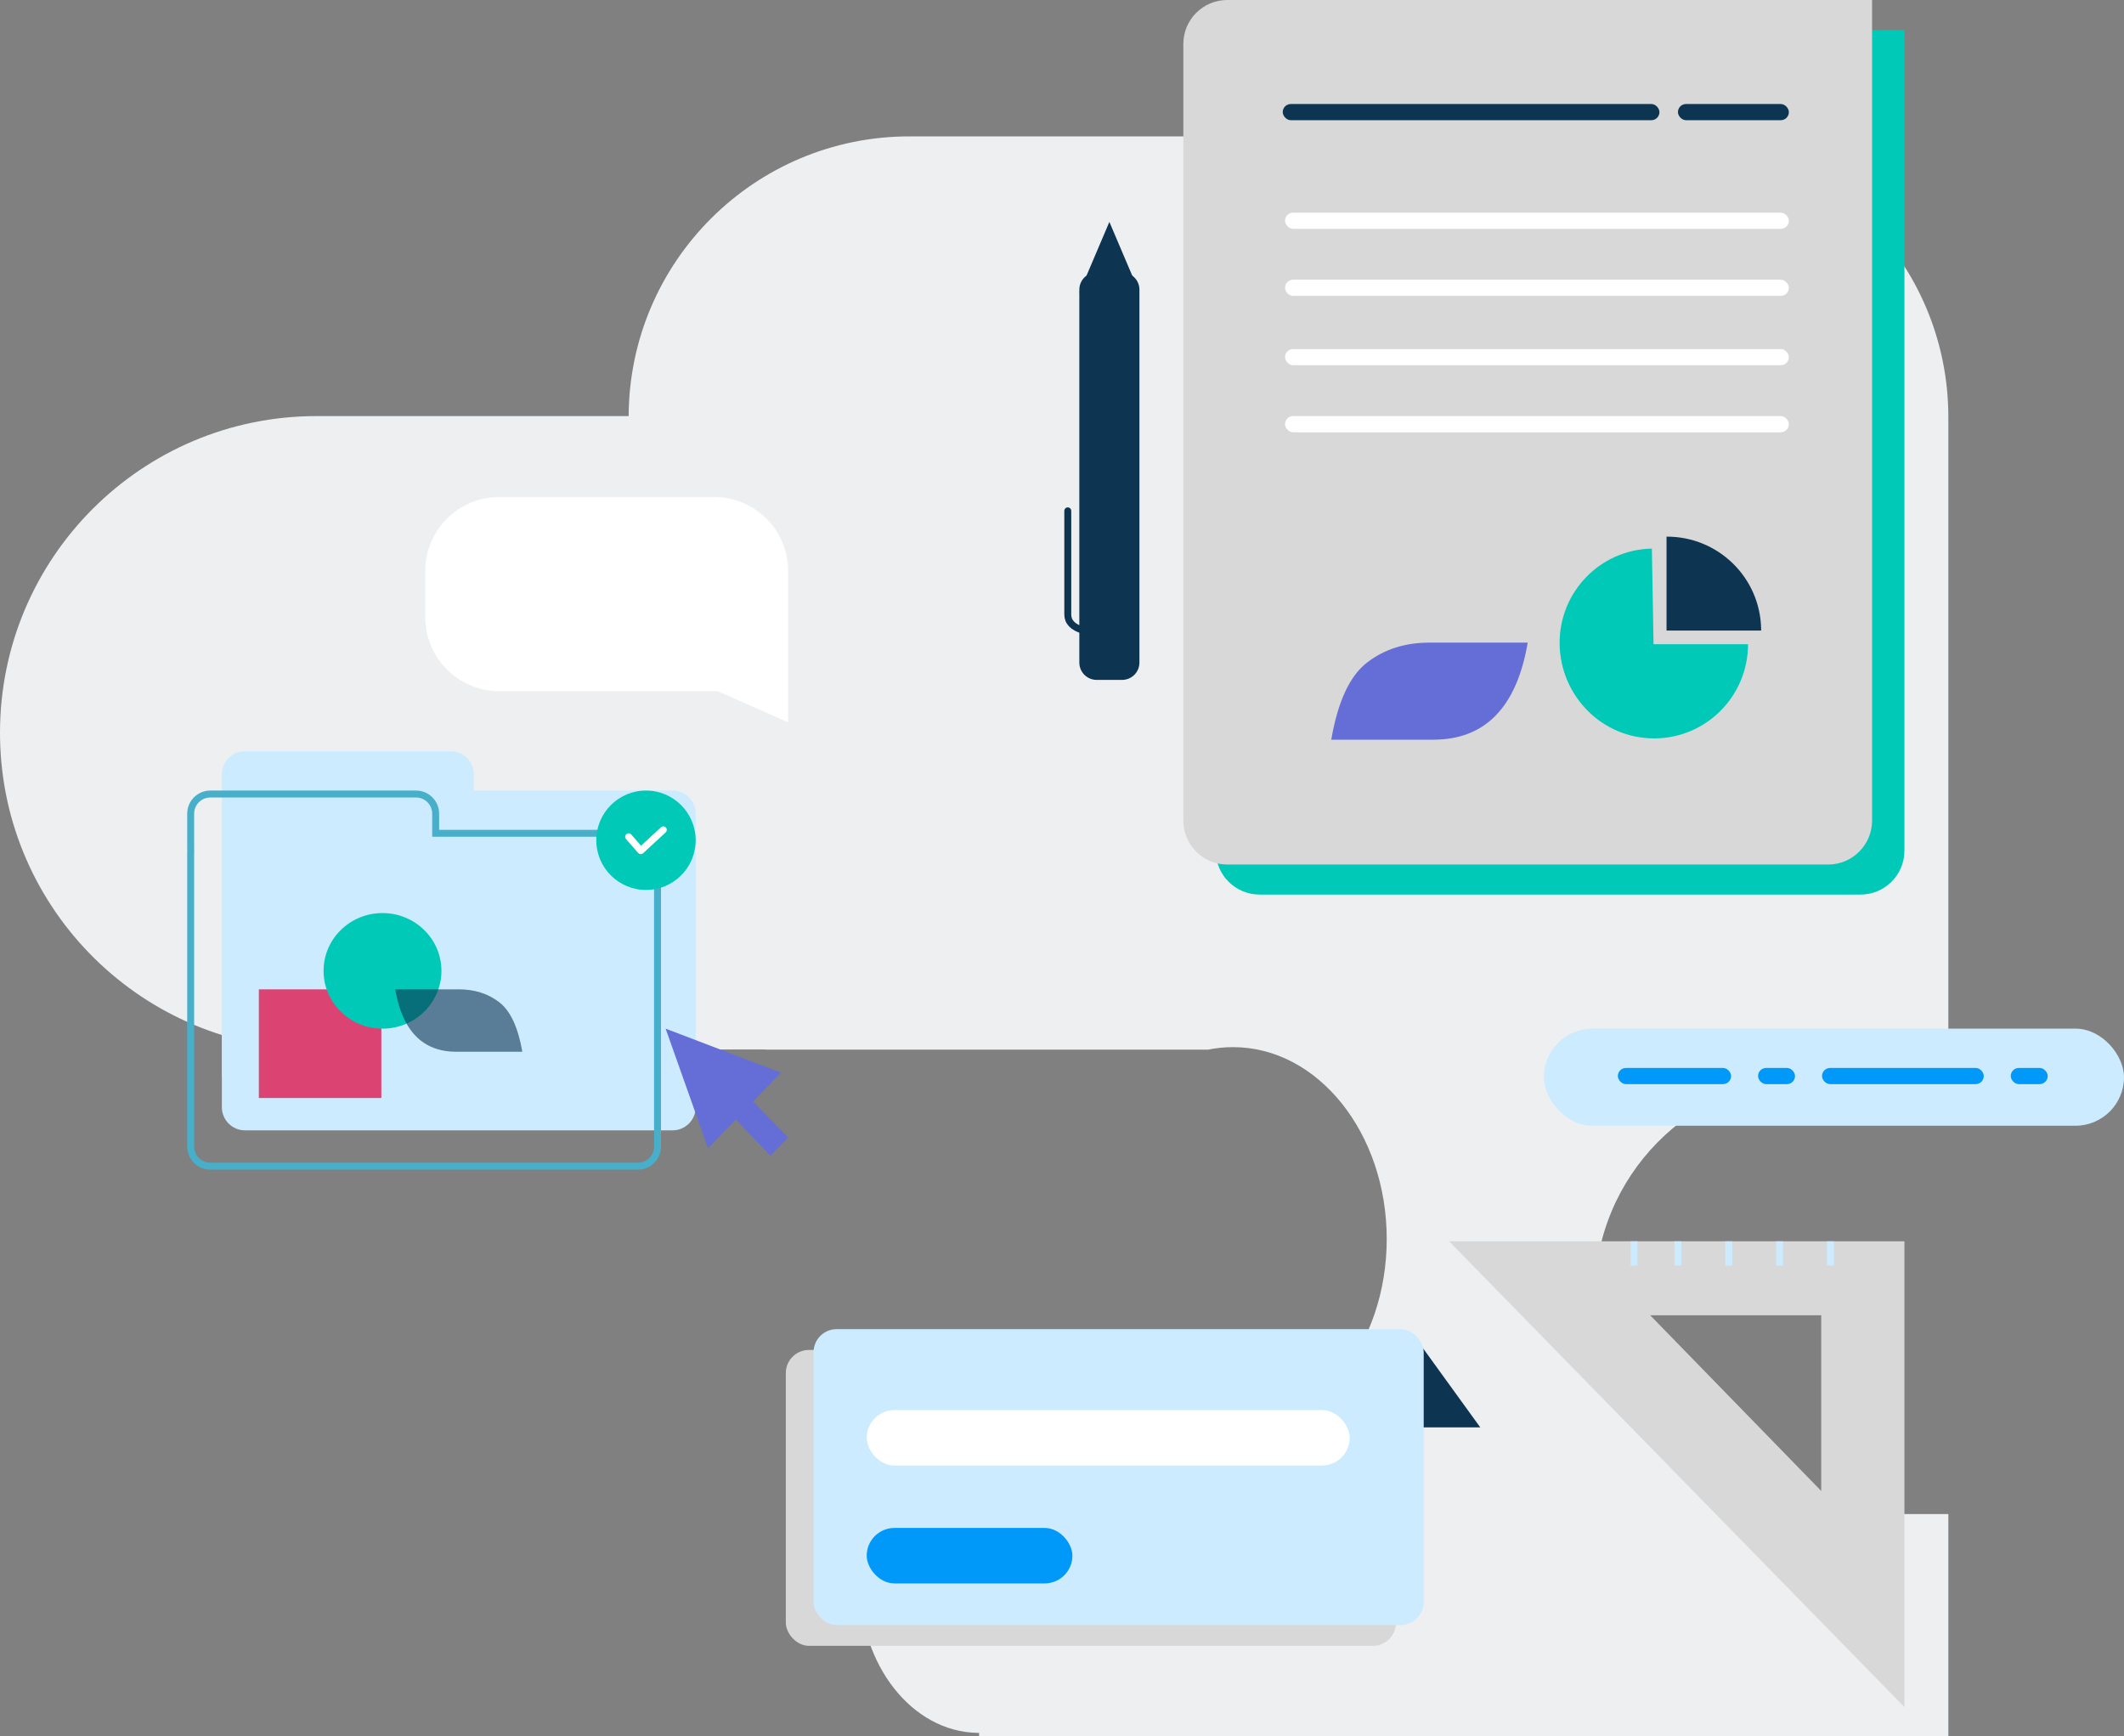 <?xml version="1.0" encoding="UTF-8"?>
<svg width="919px" height="751px" viewBox="0 0 919 751" version="1.1" xmlns="http://www.w3.org/2000/svg" xmlns:xlink="http://www.w3.org/1999/xlink">
    <rect x="0" y="0" width="919" height="751" fill="#808080" stroke="none"/>
    <title>Group 10</title>
    <g id="ilustraciones" stroke="none" stroke-width="1" fill="none" fill-rule="evenodd">
        <g id="Artboard" transform="translate(-137, -267)">
            <g id="Group-10" transform="translate(137, 267)">
                <path d="M721.5,59 C788.603,59 843,113.397 843,180.5 L842.996,180 L843,180 L842.999,180.382 L843,180.5 C843,180.539 843,180.579 843,180.618 L843,466 L784.5,466 L782.937,466.013 C731.467,466.847 690,508.831 690,560.5 L690,560.5 L690.013,562.063 C690.847,613.533 732.831,655 784.5,655 L784.5,655 L843,655 L843,751 L423.63,751 L423.63,749.656 L422.777,749.648 C394.665,749.078 372.016,720.427 372.016,685.167 C372.016,649.907 394.665,621.256 422.777,620.686 L422.777,620.686 L423.63,620.678 L532.236,620.678 L532.236,618.985 L532.867,618.996 L532.867,618.996 L533.5,619 C570.227,619 600,581.84 600,536 C600,490.16 570.227,453 533.5,453 C529.838,453 526.245,453.369 522.744,454.08 L522.744,454.08 L331.154,454.08 L331.154,454 L137,454 C62.094,454 1.228,393.884 0.018,319.266 L0,317 C0,241.337 61.337,180 137,180 L137,180 L272.001,179.999 C272.271,113.127 326.564,59 393.5,59 L393.5,59 Z" id="Combined-Shape" fill="#EDEFF1"></path>
                <g id="Group-8" transform="translate(340, 575)">
                    <polygon id="Path-32" stroke="#0D3451" fill="#0D3451" points="272 4 299.5 42 274 42"></polygon>
                    <rect id="Rectangle" fill="#D8D8D8" x="0" y="9" width="264" height="128" rx="10"></rect>
                    <g id="Group-4" transform="translate(12, 0)">
                        <rect id="Rectangle" fill="#CCEBFE" x="0" y="0" width="264" height="128" rx="10"></rect>
                        <rect id="Rectangle" fill="#0099FA" x="23" y="86" width="89" height="24" rx="12"></rect>
                        <rect id="Rectangle" fill="#FFFFFF" x="23" y="35" width="209" height="24" rx="12"></rect>
                    </g>
                </g>
                <g id="Group-28" transform="translate(461.855, 96)">
                    <g id="Group-27" transform="translate(5.145, 0)" fill="#0D3451">
                        <path d="M-67.654,96.974 L93.654,96.974 C97.796,96.974 101.154,100.332 101.154,104.474 L101.154,115.474 C101.154,119.616 97.796,122.974 93.654,122.974 L-67.654,122.974 C-71.796,122.974 -75.154,119.616 -75.154,115.474 L-75.154,104.474 C-75.154,100.332 -71.796,96.974 -67.654,96.974 Z" id="Rectangle" transform="translate(13, 109.974) scale(-1, -1) rotate(90) translate(-13, -109.974) "></path>
                        <polygon id="Path-18" points="-4.72937245e-12 30.548 13 0 26 30.548"></polygon>
                    </g>
                    <path d="M26.145,177.73 C8.811,178.901 0.145,176.265 0.145,169.82 C0.145,163.375 0.145,148.435 0.145,125" id="Path-19" stroke="#0D3451" stroke-width="3" stroke-linecap="round"></path>
                </g>
                <g id="Group-20" transform="translate(725.5, 638) scale(-1, 1) translate(-725.5, -638) translate(627, 537)">
                    <path d="M197,0 L0,201.5 L0,0 L197,0 Z M110,32 L36,32 L36,108 L110,32 Z" id="Combined-Shape" fill="#D8D8D8"></path>
                    <line x1="32" y1="0" x2="32" y2="10.5" id="Path-10" stroke="#CCEBFE" stroke-width="3"></line>
                    <line x1="54" y1="0" x2="54" y2="10.5" id="Path-10" stroke="#CCEBFE" stroke-width="3"></line>
                    <line x1="76" y1="0" x2="76" y2="10.5" id="Path-10" stroke="#CCEBFE" stroke-width="3"></line>
                    <line x1="98" y1="0" x2="98" y2="10.5" id="Path-10" stroke="#CCEBFE" stroke-width="3"></line>
                    <line x1="117" y1="0" x2="117" y2="10.5" id="Path-10" stroke="#CCEBFE" stroke-width="3"></line>
                </g>
                <g id="Group-11" transform="translate(81, 325)">
                    <g id="Group-2">
                        <path d="M114,0 C119.523,-1.01453063e-15 124,4.477 124,10 L124,17 L210,17 C215.523,17 220,21.477 220,27 L220,154 C220,159.523 215.523,164 210,164 L25,164 C19.477,164 15,159.523 15,154 L15,27 C15,26.662 15.017,26.329 15.049,26 C15.017,25.672 15,25.338 15,25 L15,10 C15,4.477 19.477,1.01453063e-15 25,0 L114,0 Z" id="Combined-Shape" fill="#CCEBFE"></path>
                        <path d="M99,18.5 C101.347,18.5 103.472,19.451 105.01,20.99 C106.549,22.528 107.5,24.653 107.5,27 L107.5,27 L107.5,35.5 L195,35.5 C197.347,35.5 199.472,36.451 201.01,37.99 C202.549,39.528 203.5,41.653 203.5,44 L203.5,44 L203.5,171 C203.5,173.347 202.549,175.472 201.01,177.01 C199.472,178.549 197.347,179.5 195,179.5 L195,179.5 L10,179.5 C7.653,179.5 5.528,178.549 3.99,177.01 C2.451,175.472 1.5,173.347 1.5,171 L1.5,171 L1.5,44 C1.5,43.712 1.514,43.428 1.542,43.148 C1.514,42.572 1.5,42.288 1.5,42 L1.5,27 C1.5,24.653 2.451,22.528 3.99,20.99 C5.528,19.451 7.653,18.5 10,18.5 L10,18.5 Z" id="Combined-Shape" stroke="#47AFCA" stroke-width="3"></path>
                        <g id="Group-39" transform="translate(177, 17)">
                            <circle id="Oval" fill="#00C9B7" cx="21.5" cy="21.5" r="21.5"></circle>
                            <polyline id="Path-16" stroke="#FFFFFF" stroke-width="3" stroke-linecap="round" stroke-linejoin="round" points="14 20 19.25 26 29 17"></polyline>
                        </g>
                    </g>
                    <g id="Group-3" transform="translate(15, 62)">
                        <rect id="Rectangle" fill="#CCEBFE" x="0" y="0" width="147" height="96" rx="19"></rect>
                        <rect id="Rectangle" fill="#DB4373" x="16" y="41" width="53" height="47"></rect>
                        <ellipse id="Oval" fill="#00C9B7" cx="69.5" cy="33" rx="25.5" ry="25"></ellipse>
                        <path d="M75,41 C78.088,59 86.917,68 101.487,68 C116.057,68 125.561,68 130,68 C128.167,57.429 124.838,50.286 120.013,46.571 C115.189,42.857 109.351,41 102.5,41 L75,41 Z" id="Path-28" fill-opacity="0.6" fill="#0D3451"></path>
                    </g>
                </g>
                <path d="M184,247 C184,229.327 198.327,215 216,215 L309,215 C326.673,215 341,229.327 341,247 L341,267 C341,284.673 326.673,299 309,299 L214.5,299 L184,312.5 L184,247 Z" id="Combined-Shape" fill="#FFFFFF" transform="translate(262.5, 263.75) scale(-1, 1) translate(-262.5, -263.75) "></path>
                <g id="Group-9" transform="translate(668, 445)">
                    <g id="Group" fill="#CCEBFE">
                        <rect id="Rectangle" x="0" y="0" width="251" height="42" rx="21"></rect>
                    </g>
                    <rect id="Rectangle" fill="#0099FA" x="32" y="17" width="49" height="7" rx="3.5"></rect>
                    <rect id="Rectangle" fill="#0099FA" x="92.667" y="17" width="16" height="7" rx="3.5"></rect>
                    <rect id="Rectangle" fill="#0099FA" x="202" y="17" width="16" height="7" rx="3.5"></rect>
                    <rect id="Rectangle" fill="#0099FA" x="120.333" y="17" width="70" height="7" rx="3.5"></rect>
                </g>
                <g id="Group-7" transform="translate(512, 0)">
                    <g id="Rectangle-2" transform="translate(14, 13)" fill="#00C9B7">
                        <path d="M19,0 L298,0 L298,0 L298,355 C298,365.493 289.493,374 279,374 L19,374 C8.507,374 4.83778581e-15,365.493 0,355 L0,19 C-1.28507213e-15,8.507 8.507,-5.17781917e-15 19,0 Z" id="Rectangle"></path>
                    </g>
                    <g id="Group-5">
                        <path d="M19,0 L298,0 L298,0 L298,355 C298,365.493 289.493,374 279,374 L19,374 C8.507,374 4.83778581e-15,365.493 0,355 L0,19 C-1.28507213e-15,8.507 8.507,-5.17781917e-15 19,0 Z" id="Rectangle" fill="#D8D8D8"></path>
                        <rect id="Rectangle" fill="#0D3451" x="43" y="45" width="163" height="7" rx="3.5"></rect>
                        <rect id="Rectangle" fill="#FFFFFF" x="44" y="92" width="218" height="7" rx="3.5"></rect>
                        <rect id="Rectangle" fill="#FFFFFF" x="44" y="121" width="218" height="7" rx="3.5"></rect>
                        <rect id="Rectangle" fill="#FFFFFF" x="44" y="151" width="218" height="7" rx="3.5"></rect>
                        <rect id="Rectangle" fill="#FFFFFF" x="44" y="180" width="218" height="7" rx="3.5"></rect>
                        <rect id="Rectangle" fill="#0D3451" x="214" y="45" width="48" height="7" rx="3.5"></rect>
                        <g id="Group-3" transform="translate(162, 232)">
                            <path d="M1.083,46.697 C1.083,69.198 19.271,87.438 41.707,87.438 C64.143,87.438 82.33,69.198 82.33,46.697" id="Path" fill="#00C9B7"></path>
                            <path d="M-19.616,26.112 C-19.615,48.547 -1.373,66.736 21.127,66.738 C43.628,66.738 61.867,48.552 61.866,26.116" id="Path" fill="#00C9B7" transform="translate(21.125, 46.425) rotate(89) translate(-21.125, -46.425) "></path>
                            <path d="M87.845,6.17283945e-05 L87.845,40.934 L47.223,40.934 L47.222,40.741 C47.222,18.465 65.048,0.365 87.173,0.006 L87.845,6.17283945e-05 Z" id="Combined-Shape" fill="#0D3451" transform="translate(67.534, 20.467) rotate(90) translate(-67.534, -20.467) "></path>
                        </g>
                        <path d="M64,278 C68.772,306 82.417,320 104.934,320 C127.452,320 142.14,320 149,320 C146.167,303.556 141.022,292.444 133.566,286.667 C126.11,280.889 117.088,278 106.5,278 L64,278 Z" id="Path-28" fill="#646ED6" transform="translate(106.5, 299) scale(-1, 1) translate(-106.5, -299) "></path>
                    </g>
                </g>
                <polygon id="mouse_pointer-[#6]" fill="#646ED6" transform="translate(314.5, 472.5) scale(-1, 1) translate(-314.5, -472.5) " points="341 445 322.649 496.766 310.631 484.295 295.619 500 288 492.094 303.134 476.515 291.116 464.044"></polygon>
            </g>
        </g>
    </g>
</svg>